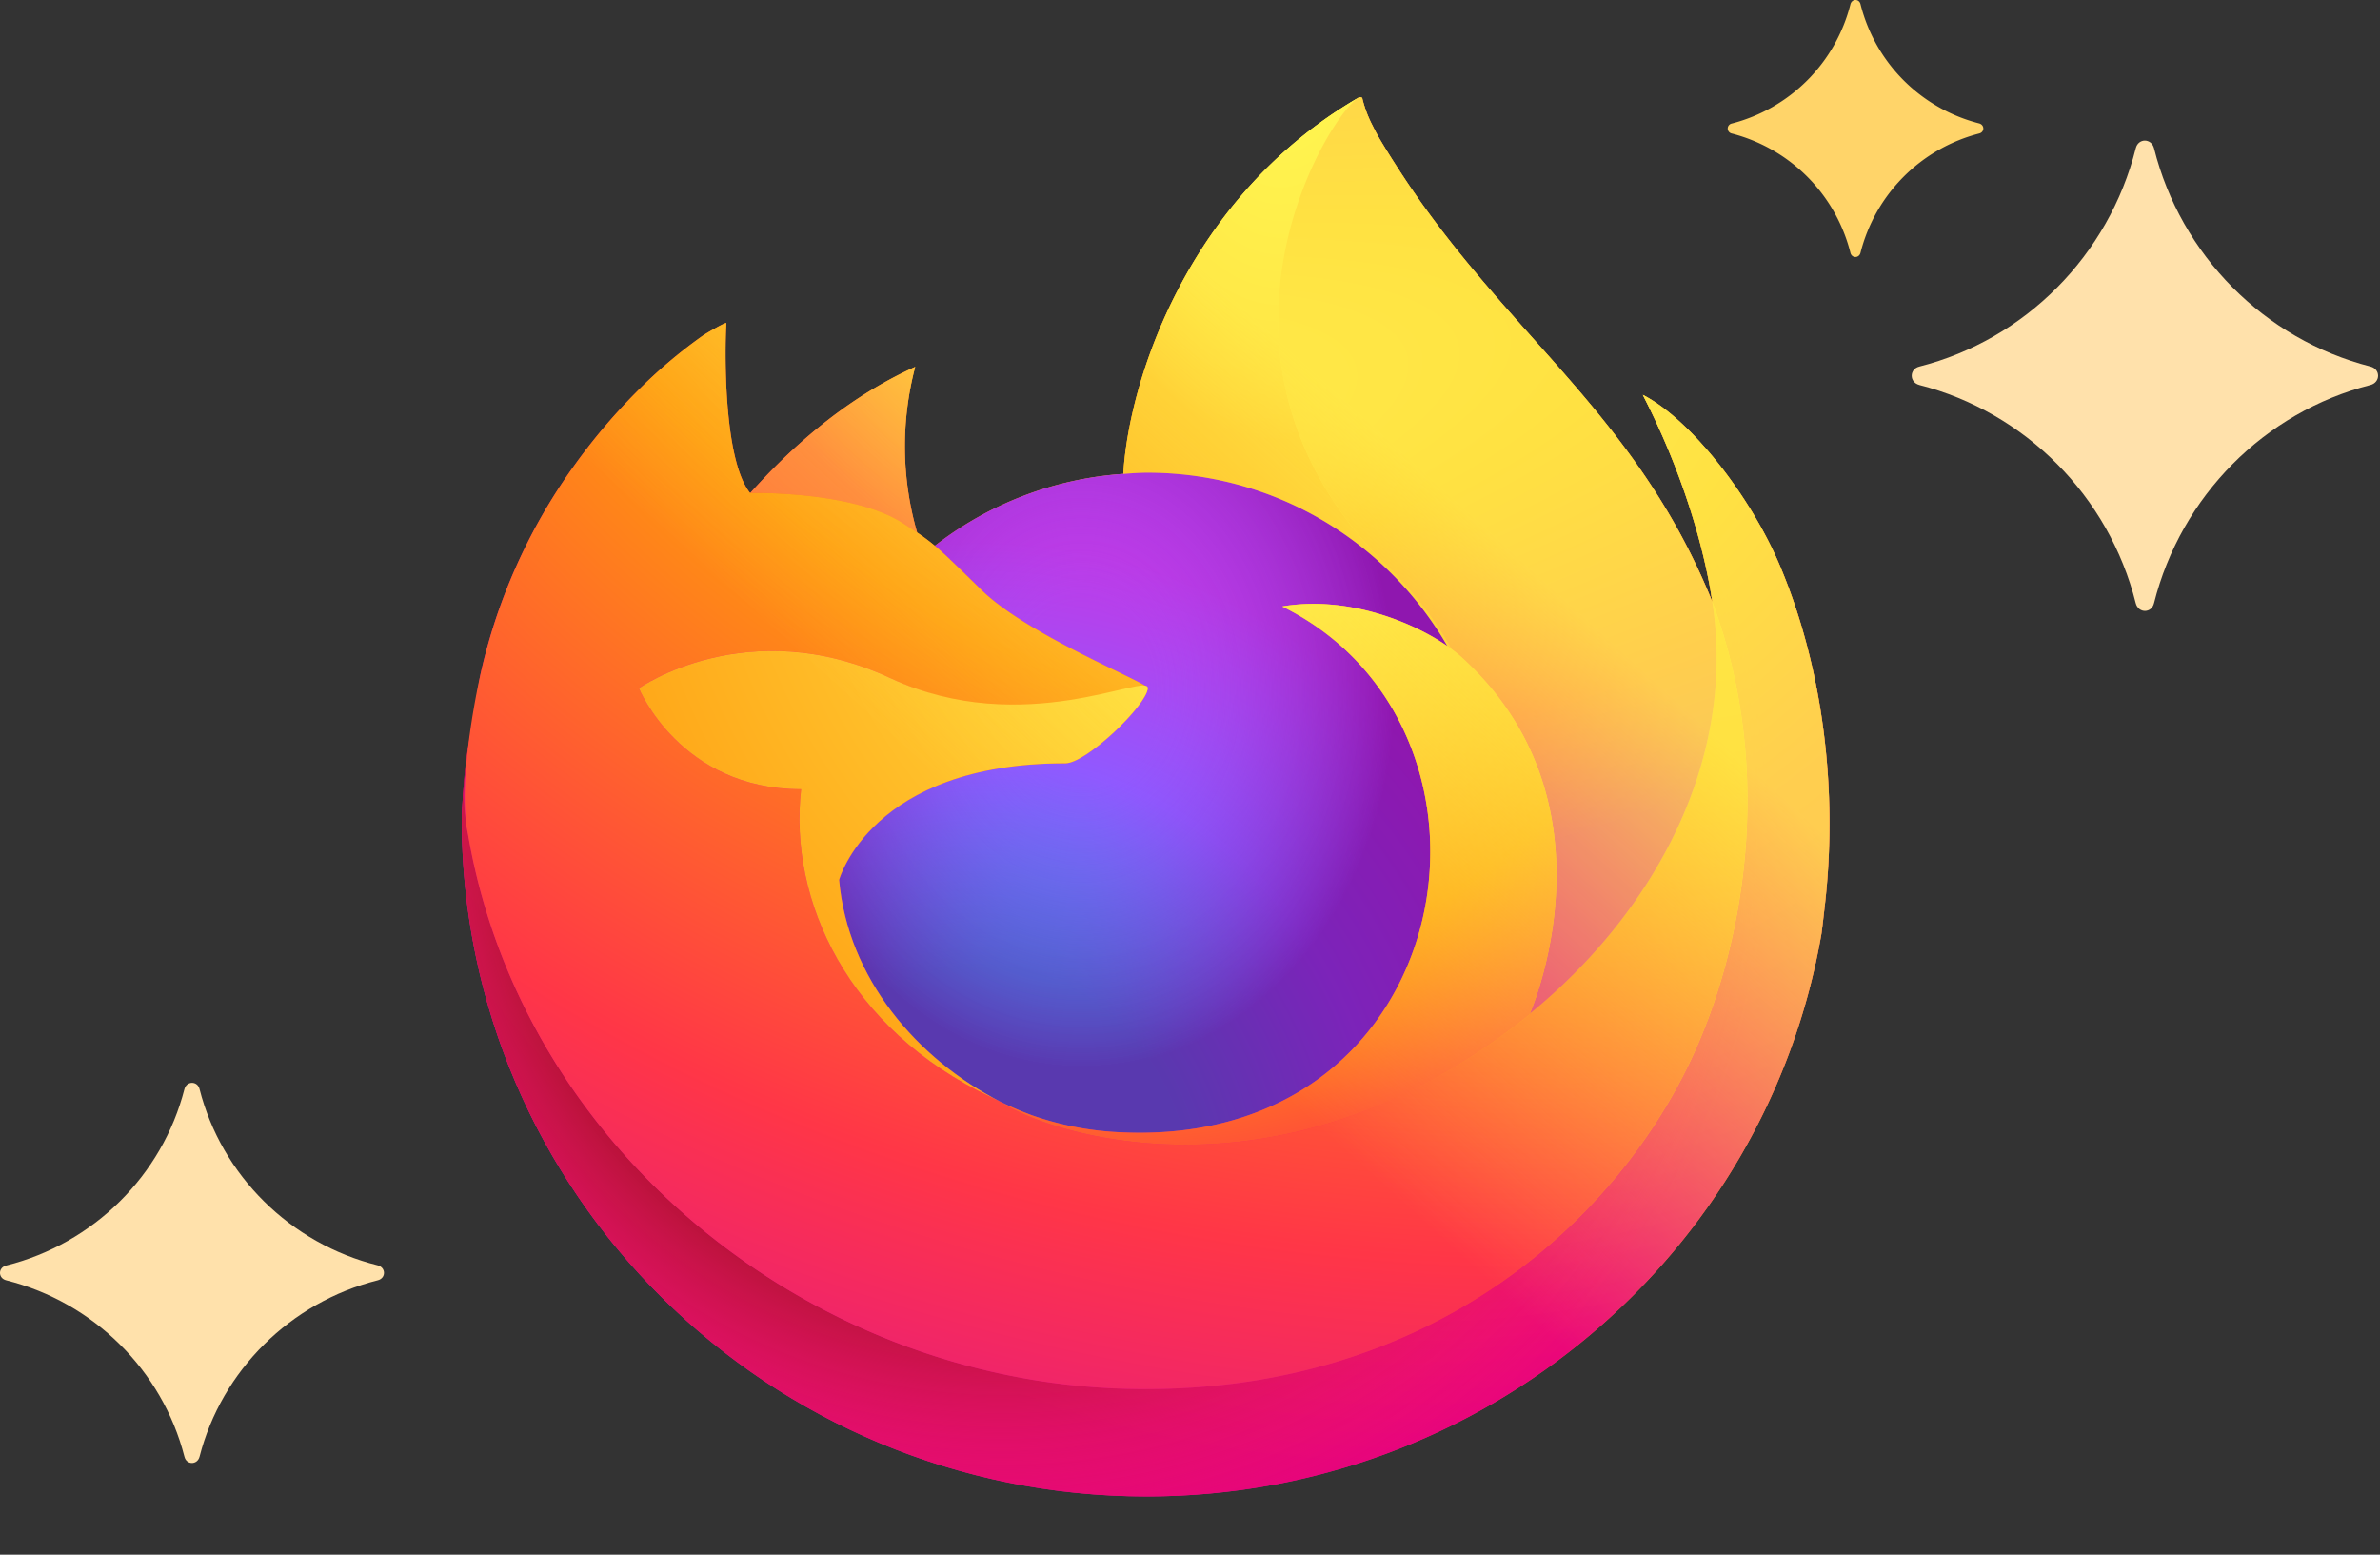 <!-- This Source Code Form is subject to the terms of the Mozilla Public
   - License, v. 2.0. If a copy of the MPL was not distributed with this
   - file, You can obtain one at http://mozilla.org/MPL/2.0/. -->
<svg width="98" height="64" fill="none" xmlns="http://www.w3.org/2000/svg">
  <rect width="100%" height="100%" fill="#333333" stroke="none"/>
  <path d="M73.303 23.319c-1.226-2.918-3.708-6.068-5.657-7.063 1.587 3.078 2.505 6.166 2.855 8.47l.006.046c-3.189-7.866-8.595-11.037-13.01-17.944a35.605 35.605 0 0 1-.664-1.068 8.513 8.513 0 0 1-.31-.577 5.04 5.04 0 0 1-.422-1.104.073.073 0 0 0-.064-.075.097.097 0 0 0-.053 0l-.014.007-.02.012.011-.016c-7.083 4.106-9.486 11.702-9.707 15.502a14.194 14.194 0 0 0-7.76 2.96 8.357 8.357 0 0 0-.73-.546 12.801 12.801 0 0 1-.08-6.82c-2.897 1.305-5.15 3.368-6.788 5.19h-.013c-1.117-1.4-1.039-6.023-.975-6.989-.013-.06-.834.422-.941.494a20.492 20.492 0 0 0-2.756 2.337 24.505 24.505 0 0 0-2.633 3.125l-.001.005.001-.005a23.438 23.438 0 0 0-3.784 8.456c-.013.06-.024.123-.038.184a45.445 45.445 0 0 0-.277 1.742l-.006.06a26.383 26.383 0 0 0-.458 3.851c0 .048-.003.095-.003.143 0 15.412 12.625 27.906 28.198 27.906 13.947 0 25.527-10.021 27.794-23.184.047-.357.086-.716.128-1.076.56-4.786-.062-9.816-1.829-14.023Zm-32.5 21.844c.132.062.256.13.391.19l.02.012a14.845 14.845 0 0 1-.411-.202Zm29.706-20.384-.004-.027.005.03v-.003Z" fill="url(#a)"/>
  <path d="M73.303 23.319c-1.225-2.918-3.708-6.068-5.657-7.064 1.587 3.079 2.505 6.166 2.855 8.47 0-.006.002.006.005.027l.004.03c2.66 7.139 1.212 14.398-.877 18.834-3.231 6.863-11.054 13.898-23.3 13.554-13.229-.37-24.884-10.086-27.06-22.812-.396-2.007 0-3.026.2-4.655-.243 1.256-.336 1.619-.458 3.85 0 .048-.003.095-.003.143 0 15.412 12.625 27.906 28.198 27.906 13.947 0 25.527-10.021 27.794-23.184.047-.357.086-.716.128-1.077.56-4.785-.062-9.816-1.829-14.022Z" fill="url(#b)"/>
  <path d="M73.303 23.319c-1.225-2.918-3.708-6.068-5.657-7.064 1.587 3.079 2.505 6.166 2.855 8.47 0-.006.002.006.005.027l.004.03c2.66 7.139 1.212 14.398-.877 18.834-3.231 6.863-11.054 13.898-23.3 13.554-13.229-.37-24.884-10.086-27.06-22.812-.396-2.007 0-3.026.2-4.655-.243 1.256-.336 1.619-.458 3.85 0 .048-.003.095-.003.143 0 15.412 12.625 27.906 28.198 27.906 13.947 0 25.527-10.021 27.794-23.184.047-.357.086-.716.128-1.077.56-4.785-.062-9.816-1.829-14.022Z" fill="url(#c)"/>
  <path d="M59.6 26.6c.061.042.117.085.175.127a15.196 15.196 0 0 0-2.617-3.38c-8.766-8.675-2.299-18.81-1.208-19.324l.011-.016c-7.083 4.106-9.486 11.702-9.707 15.502.329-.023.657-.05.99-.05 5.287 0 9.89 2.877 12.356 7.14Z" fill="url(#d)"/>
  <path d="M47.263 28.331c-.046.695-2.525 3.089-3.391 3.089-8.019 0-9.32 4.8-9.32 4.8.355 4.043 3.199 7.372 6.642 9.133.157.08.316.153.475.225.273.12.55.231.829.335 1.18.414 2.417.65 3.669.7 14.054.653 16.776-16.629 6.634-21.648 2.597-.447 5.293.587 6.8 1.634-2.466-4.264-7.07-7.14-12.356-7.14-.334 0-.662.027-.99.05a14.194 14.194 0 0 0-7.76 2.96c.429.36.914.84 1.937 1.838 1.912 1.866 6.82 3.798 6.83 4.024Z" fill="url(#e)"/>
  <path d="M47.263 28.331c-.046.695-2.525 3.089-3.391 3.089-8.019 0-9.32 4.8-9.32 4.8.355 4.043 3.199 7.372 6.642 9.133.157.08.316.153.475.225.273.12.55.231.829.335 1.18.414 2.417.65 3.669.7 14.054.653 16.776-16.629 6.634-21.648 2.597-.447 5.293.587 6.8 1.634-2.466-4.264-7.07-7.14-12.356-7.14-.334 0-.662.027-.99.05a14.194 14.194 0 0 0-7.76 2.96c.429.36.914.84 1.937 1.838 1.912 1.866 6.82 3.798 6.83 4.024Z" fill="url(#f)"/>
  <path d="M37.179 21.54c.196.125.39.253.584.383a12.802 12.802 0 0 1-.079-6.82c-2.897 1.305-5.15 3.368-6.787 5.19.135-.003 4.225-.076 6.282 1.247Z" fill="url(#g)"/>
  <path d="M19.273 34.358C21.45 47.084 33.104 56.8 46.333 57.171c12.245.343 20.069-6.692 23.3-13.555 2.088-4.436 3.538-11.695.877-18.834v-.003l-.004-.027c-.003-.02-.005-.033-.005-.026l.006.046c1 6.464-2.322 12.727-7.515 16.96l-.016.037c-10.119 8.155-19.802 4.92-21.763 3.596a16.8 16.8 0 0 1-.41-.202c-5.9-2.79-8.337-8.11-7.815-12.673-4.981 0-6.68-4.159-6.68-4.159s4.473-3.156 10.367-.41c5.46 2.542 10.587.41 10.587.41-.01-.226-4.918-2.159-6.831-4.024-1.022-.997-1.508-1.478-1.938-1.838a8.364 8.364 0 0 0-.73-.546c-.193-.13-.388-.258-.584-.383-2.057-1.323-6.147-1.25-6.283-1.247h-.013c-1.117-1.402-1.039-6.024-.975-6.99-.013-.06-.834.422-.941.495a20.485 20.485 0 0 0-2.756 2.336 24.505 24.505 0 0 0-2.633 3.126l-.001.005v-.005a23.437 23.437 0 0 0-3.783 8.455c-.013.06-1.015 4.395-.52 6.643Z" fill="url(#h)"/>
  <path d="M57.158 23.346c1.028 1 1.91 2.138 2.617 3.381.156.116.3.23.424.343 6.392 5.83 3.043 14.075 2.793 14.663 5.193-4.234 8.515-10.497 7.515-16.96-3.188-7.867-8.595-11.038-13.01-17.945a35.605 35.605 0 0 1-.664-1.068 8.512 8.512 0 0 1-.31-.577 5.04 5.04 0 0 1-.422-1.104.074.074 0 0 0-.064-.075.097.097 0 0 0-.053 0l-.014.007-.02.012c-1.09.514-7.558 10.649 1.208 19.323Z" fill="url(#i)"/>
  <path d="M60.198 27.07a5.554 5.554 0 0 0-.423-.343 6.635 6.635 0 0 0-.175-.128c-1.506-1.046-4.202-2.08-6.8-1.633 10.143 5.018 7.42 22.3-6.634 21.648a12.636 12.636 0 0 1-3.669-.7 15.87 15.87 0 0 1-.828-.336c-.159-.072-.318-.144-.475-.225l.019.012c1.96 1.324 11.644 4.56 21.763-3.596l.016-.036c.25-.587 3.599-8.833-2.794-14.663Z" fill="url(#j)"/>
  <path d="M34.552 36.22s1.301-4.8 9.32-4.8c.867 0 3.345-2.394 3.39-3.088.046-.695-5.127 2.13-10.587-.412-5.894-2.745-10.367.412-10.367.412s1.699 4.158 6.68 4.158c-.522 4.563 1.915 9.883 7.815 12.673.132.063.255.13.39.19-3.443-1.761-6.286-5.09-6.641-9.133Z" fill="url(#k)"/>
  <path d="M73.303 23.319c-1.226-2.918-3.708-6.068-5.657-7.063 1.586 3.078 2.505 6.166 2.855 8.47l.006.046c-3.189-7.866-8.595-11.037-13.01-17.944a35.605 35.605 0 0 1-.664-1.068 8.558 8.558 0 0 1-.31-.577 5.04 5.04 0 0 1-.422-1.104.072.072 0 0 0-.017-.05.074.074 0 0 0-.047-.025.097.097 0 0 0-.053 0l-.014.007-.02.012.01-.016c-7.082 4.106-9.485 11.702-9.706 15.502.328-.023.656-.05.99-.05 5.287 0 9.89 2.877 12.355 7.14-1.505-1.046-4.201-2.08-6.799-1.633 10.143 5.018 7.42 22.3-6.634 21.648a12.642 12.642 0 0 1-3.67-.7 15.552 15.552 0 0 1-.827-.336 9.794 9.794 0 0 1-.476-.224l.02.011a16.984 16.984 0 0 1-.411-.202c.132.062.256.13.391.19-3.443-1.76-6.287-5.09-6.642-9.133 0 0 1.301-4.8 9.32-4.8.866 0 3.345-2.394 3.39-3.089-.01-.226-4.918-2.158-6.83-4.024-1.023-.997-1.509-1.478-1.938-1.838a8.357 8.357 0 0 0-.73-.546 12.802 12.802 0 0 1-.08-6.82c-2.897 1.305-5.15 3.368-6.788 5.19h-.012c-1.118-1.401-1.04-6.024-.976-6.99-.013-.059-.834.422-.941.495a20.492 20.492 0 0 0-2.756 2.337 24.501 24.501 0 0 0-2.632 3.125 23.438 23.438 0 0 0-3.784 8.456l-.038.184a45.772 45.772 0 0 0-.325 1.76c.003-.02-.002.02 0 0a32.146 32.146 0 0 0-.416 3.894l-.003.142c0 15.412 12.625 27.906 28.198 27.906 13.947 0 25.527-10.021 27.794-23.184.047-.357.086-.716.128-1.076.56-4.786-.063-9.816-1.83-14.023Zm-2.797 1.433.004.03v-.003l-.004-.027Z" fill="url(#l)"/>
  <path d="M.26 52.706c3.593.903 6.422 3.704 7.335 7.262.084.344.53.344.622 0 .912-3.558 3.742-6.359 7.335-7.263.346-.084.346-.525 0-.616-3.6-.896-6.43-3.698-7.335-7.256-.085-.343-.53-.343-.622 0-.913 3.558-3.742 6.36-7.335 7.263-.347.084-.347.526 0 .61Z" fill="#FFE1AB">
    <animate attributeName="opacity" values="1;1;1;.9;.8;0;.8;.9;1" dur="4s" repeatCount="indefinite"/>
  </path>
  <path d="M71.31 5.496a6.791 6.791 0 0 1 4.884 4.91c.057.232.354.232.415 0a6.791 6.791 0 0 1 4.884-4.91c.231-.057.231-.355 0-.417A6.762 6.762 0 0 1 76.61.174c-.057-.232-.353-.232-.415 0a6.791 6.791 0 0 1-4.884 4.91.21.21 0 0 0 0 .412Z" fill="#FFD469">
    <animate attributeName="opacity" values="1;.9;.8;0;.8;.9;1;1;1" dur="4s" repeatCount="indefinite"/>
  </path>
  <path d="M79.032 15.848c4.366 1.117 7.808 4.581 8.91 8.983.11.423.65.423.753 0 1.11-4.402 4.545-7.871 8.911-8.983.42-.11.42-.655 0-.76-4.366-1.117-7.808-4.58-8.91-8.983-.11-.423-.65-.423-.753 0-1.109 4.402-4.545 7.872-8.91 8.984-.42.104-.42.649 0 .758Z" fill="#FFE1AB">
    <animate attributeName="opacity" values="0;.8;.9;1;1;1;.9;.8;0" dur="4s" repeatCount="indefinite"/>
  </path>
  <defs>
    <radialGradient id="b" cx="0" cy="0" r="1" gradientUnits="userSpaceOnUse" gradientTransform="matrix(57.671 0 0 58.043 58.036 10.42)">
      <stop offset=".13" stop-color="#FFBD4F"/>
      <stop offset=".28" stop-color="#FF980E"/>
      <stop offset=".47" stop-color="#FF3750"/>
      <stop offset=".78" stop-color="#EB0878"/>
      <stop offset=".86" stop-color="#E50080"/>
    </radialGradient>
    <radialGradient id="c" cx="0" cy="0" r="1" gradientUnits="userSpaceOnUse" gradientTransform="matrix(59.112 0 0 58.043 41.314 34.394)">
      <stop offset=".3" stop-color="#960E18"/>
      <stop offset=".35" stop-color="#B11927" stop-opacity=".74"/>
      <stop offset=".43" stop-color="#DB293D" stop-opacity=".34"/>
      <stop offset=".5" stop-color="#F5334B" stop-opacity=".09"/>
      <stop offset=".53" stop-color="#FF3750" stop-opacity="0"/>
    </radialGradient>
    <radialGradient id="d" cx="0" cy="0" r="1" gradientUnits="userSpaceOnUse" gradientTransform="matrix(18.929 0 0 31.809 52.744 1.28)">
      <stop offset=".13" stop-color="#FFF44F"/>
      <stop offset=".53" stop-color="#FF980E"/>
    </radialGradient>
    <radialGradient id="e" cx="0" cy="0" r="1" gradientUnits="userSpaceOnUse" gradientTransform="matrix(25.048 0 0 27.173 40.253 49.379)">
      <stop offset=".35" stop-color="#3A8EE6"/>
      <stop offset=".67" stop-color="#9059FF"/>
      <stop offset="1" stop-color="#C139E6"/>
    </radialGradient>
    <radialGradient id="f" cx="0" cy="0" r="1" gradientUnits="userSpaceOnUse" gradientTransform="matrix(13.301 0 0 16.032 44.533 28.426)">
      <stop offset=".21" stop-color="#9059FF" stop-opacity="0"/>
      <stop offset=".97" stop-color="#6E008B" stop-opacity=".6"/>
    </radialGradient>
    <radialGradient id="g" cx="0" cy="0" r="1" gradientUnits="userSpaceOnUse" gradientTransform="matrix(19.913 0 0 19.78 45.316 8.282)">
      <stop offset=".1" stop-color="#FFE226"/>
      <stop offset=".79" stop-color="#FF7139"/>
    </radialGradient>
    <radialGradient id="h" cx="0" cy="0" r="1" gradientUnits="userSpaceOnUse" gradientTransform="matrix(95.071 0 0 78.992 63.503 -4.694)">
      <stop offset=".11" stop-color="#FFF44F"/>
      <stop offset=".46" stop-color="#FF980E"/>
      <stop offset=".72" stop-color="#FF3647"/>
      <stop offset=".9" stop-color="#E31587"/>
    </radialGradient>
    <radialGradient id="i" cx="0" cy="0" r="1" gradientUnits="userSpaceOnUse" gradientTransform="matrix(6.583 29.135 -127.209 28.741 28.196 21.392)">
      <stop stop-color="#FFF44F"/>
      <stop offset=".3" stop-color="#FF980E"/>
      <stop offset=".57" stop-color="#FF3647"/>
      <stop offset=".74" stop-color="#E31587"/>
    </radialGradient>
    <radialGradient id="j" cx="0" cy="0" r="1" gradientUnits="userSpaceOnUse" gradientTransform="matrix(54.585 0 0 53.078 45.521 15.396)">
      <stop offset=".14" stop-color="#FFF44F"/>
      <stop offset=".48" stop-color="#FF980E"/>
      <stop offset=".66" stop-color="#FF3647"/>
      <stop offset=".9" stop-color="#E31587"/>
    </radialGradient>
    <radialGradient id="k" cx="0" cy="0" r="1" gradientUnits="userSpaceOnUse" gradientTransform="matrix(65.609 0 0 58.096 59.689 18.5)">
      <stop offset=".09" stop-color="#FFF44F"/>
      <stop offset=".63" stop-color="#FF980E"/>
    </radialGradient>
    <linearGradient id="a" x1="68.151" y1="12.928" x2="23.322" y2="56.618" gradientUnits="userSpaceOnUse">
      <stop offset=".05" stop-color="#FFF44F"/>
      <stop offset=".37" stop-color="#FF980E"/>
      <stop offset=".53" stop-color="#FF3647"/>
      <stop offset=".7" stop-color="#E31587"/>
    </linearGradient>
    <linearGradient id="l" x1="64.068" y1="12.064" x2="28.266" y2="51.585" gradientUnits="userSpaceOnUse">
      <stop offset=".17" stop-color="#FFF44F" stop-opacity=".8"/>
      <stop offset=".6" stop-color="#FFF44F" stop-opacity="0"/>
    </linearGradient>
  </defs>
</svg>
